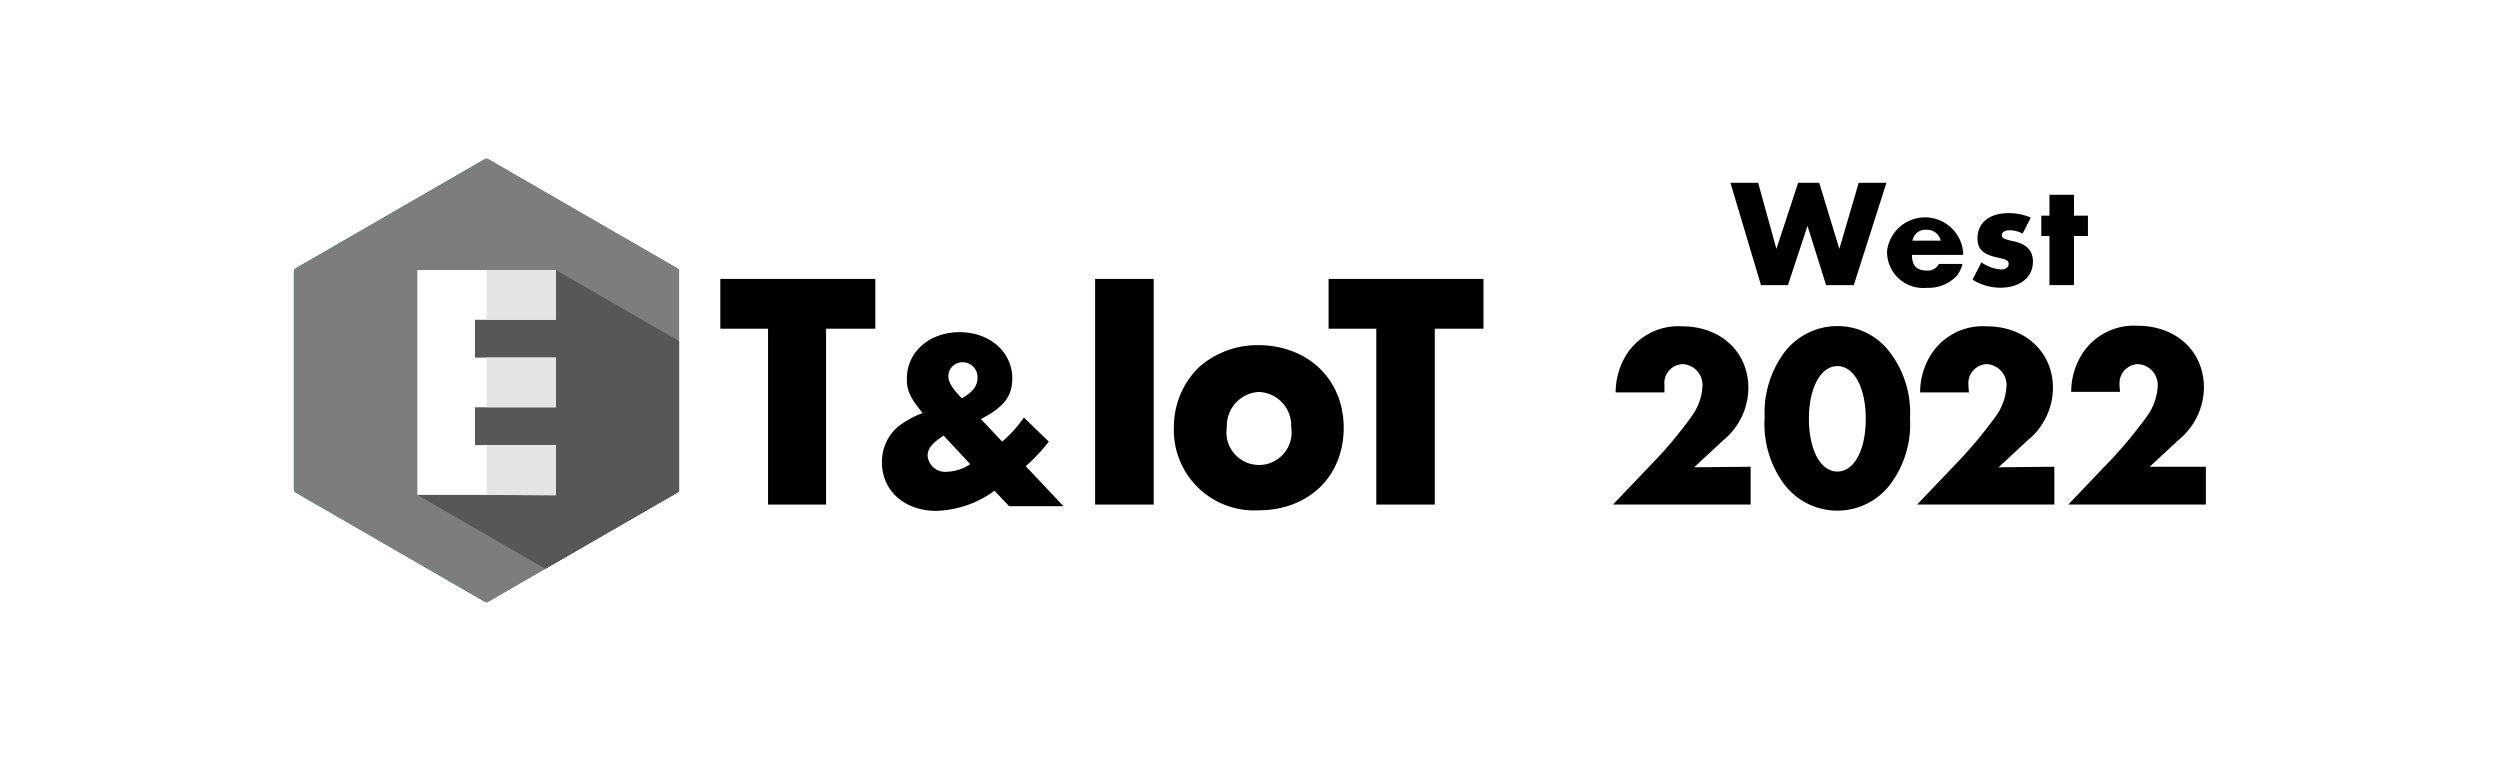 <svg id="レイヤー_1" data-name="レイヤー 1" xmlns="http://www.w3.org/2000/svg" xmlns:xlink="http://www.w3.org/1999/xlink" viewBox="0 0 230 70"><defs><style>.cls-1{fill:#7d7d7d;}.cls-2{fill:#fff;}.cls-3{fill:#009e41;}.cls-4{clip-path:url(#clip-path);}.cls-5{fill:#575757;}.cls-6{fill:#e5e5e6;}</style><clipPath id="clip-path"><polygon class="cls-1" points="44.77 14.55 27.06 24.77 27.06 45.23 44.77 55.45 62.48 45.23 62.48 24.77 44.77 14.55"/></clipPath></defs><rect class="cls-2" width="230" height="70"/><path class="cls-3" d="M45,14.7a.57.57,0,0,0-.51,0l-17.2,9.93a.54.54,0,0,0-.26.44V44.93a.54.54,0,0,0,.26.44l17.2,9.93a.57.57,0,0,0,.51,0l17.2-9.93a.56.56,0,0,0,.25-.44V25.07a.56.56,0,0,0-.25-.44Z"/><polygon class="cls-1" points="44.77 14.55 27.06 24.77 27.06 45.23 44.77 55.45 62.48 45.23 62.48 24.77 44.77 14.55"/><g class="cls-4"><path class="cls-5" d="M51.14,24.84H38.39V45.53L56.1,55.75,68.85,35.07Z"/></g><polygon class="cls-2" points="51.14 29.42 51.14 24.84 38.39 24.84 38.39 45.53 51.14 45.53 51.14 40.95 43.7 40.95 43.7 37.47 51.14 37.47 51.14 32.9 43.7 32.9 43.7 29.42 51.14 29.42"/><path class="cls-6" d="M44.77,29.42V24.84h6.37v4.58Z"/><path class="cls-6" d="M44.77,37.47V32.9h6.37v4.57Z"/><path class="cls-6" d="M44.77,45.53V41h6.37v4.58Z"/><path d="M76,46.42H70.66V30.24H66.27V25.66H80.53v4.58H76Z"/><path d="M92.2,40.63a11.84,11.84,0,0,0,2-2.22l2.29,2.22a16.67,16.67,0,0,1-2.12,2.26l3.47,3.68h-5l-1.35-1.42A9.53,9.53,0,0,1,86.14,47c-2.92,0-5-1.84-5-4.47a4.23,4.23,0,0,1,1.52-3.31A8.43,8.43,0,0,1,84.88,38c-1.19-1.47-1.45-2.06-1.45-3.17,0-2.45,2.08-4.27,4.85-4.27s4.85,1.82,4.85,4.24c0,1.66-.77,2.66-2.89,3.75Zm-5.39-.56c-1,.67-1.47,1.18-1.47,1.84a1.62,1.62,0,0,0,1.8,1.49,4,4,0,0,0,2.12-.7Zm3.12-5.32a1.36,1.36,0,0,0-1.37-1.42,1.28,1.28,0,0,0-1.31,1.31c0,.51.38,1.14,1.24,2C89.52,36.06,89.93,35.5,89.93,34.75Z"/><path d="M106.14,46.42h-5.39V25.66h5.39Z"/><path d="M123.62,39.36c0,4.48-3.23,7.59-7.86,7.59A7.39,7.39,0,0,1,108,39.23a7.63,7.63,0,0,1,2.34-5.48,8.16,8.16,0,0,1,5.44-2C120.39,31.79,123.62,34.94,123.62,39.36Zm-10.75-.07a3,3,0,1,0,5.92,0,3.09,3.09,0,0,0-3-3.23A3.12,3.12,0,0,0,112.87,39.29Z"/><path d="M132,46.42h-5.38V30.24h-4.39V25.66h14.25v4.58H132Z"/><path d="M161.06,42.94v3.48H148.39l4-4.19a37.68,37.68,0,0,0,3.29-4,5.11,5.11,0,0,0,.95-2.73,1.92,1.92,0,0,0-1.82-2,1.74,1.74,0,0,0-1.68,1.94c0,.16,0,.33,0,.66h-4.49a6.64,6.64,0,0,1,.8-3.15,5.66,5.66,0,0,1,5.3-2.93c3.58,0,6.11,2.37,6.11,5.68a6.27,6.27,0,0,1-2.34,4.83l-2.65,2.46Z"/><path d="M173.92,32.48a9.17,9.17,0,0,1,1.8,6,9.24,9.24,0,0,1-1.8,6.06,6.12,6.12,0,0,1-9.78,0,9.3,9.3,0,0,1-1.79-6.17,9.26,9.26,0,0,1,1.79-5.92A6.12,6.12,0,0,1,169,30,6,6,0,0,1,173.92,32.48Zm-7.5,6c0,2.91,1.06,4.9,2.62,4.9s2.61-2,2.61-4.85-1.07-4.85-2.61-4.85S166.42,35.7,166.42,38.51Z"/><path d="M189,42.94v3.48H176.37l4-4.19a40.3,40.3,0,0,0,3.29-4,5.18,5.18,0,0,0,.94-2.73,1.92,1.92,0,0,0-1.82-2,1.75,1.75,0,0,0-1.68,1.94c0,.16,0,.33.05.66h-4.5a6.54,6.54,0,0,1,.81-3.15,5.64,5.64,0,0,1,5.3-2.93c3.57,0,6.11,2.37,6.11,5.68a6.25,6.25,0,0,1-2.35,4.83l-2.65,2.46Z"/><path d="M202.94,42.94v3.48H190.28l4-4.19a40.3,40.3,0,0,0,3.29-4,5.18,5.18,0,0,0,.94-2.73,1.92,1.92,0,0,0-1.82-2A1.75,1.75,0,0,0,195,35.39c0,.16,0,.33.05.66h-4.5a6.54,6.54,0,0,1,.81-3.15,5.64,5.64,0,0,1,5.3-2.93c3.57,0,6.1,2.37,6.1,5.68a6.27,6.27,0,0,1-2.34,4.83l-2.65,2.46Z"/><path d="M163.43,22.9l2-6.08h1.94l1.85,6.08L171,16.82h2.55l-3,9.41H168l-1.71-5.45-1.8,5.45h-2.48l-2.81-9.41h2.55Z"/><path d="M175.9,23.45c0,1,.46,1.44,1.36,1.44a1.14,1.14,0,0,0,1.12-.61h2.17a2.78,2.78,0,0,1-.56,1.13,3.58,3.58,0,0,1-2.73,1.07,3.32,3.32,0,0,1-3.65-3.4,3.52,3.52,0,0,1,7,.14v.23Zm2.65-1.31a1.29,1.29,0,0,0-1.33-1,1.19,1.19,0,0,0-1.27,1Z"/><path d="M186.08,21.49a2.72,2.72,0,0,0-1.22-.31c-.41,0-.69.2-.69.45s.17.37,1,.55c1.27.25,1.86.86,1.86,1.89,0,1.45-1.2,2.4-3,2.4a4.88,4.88,0,0,1-2.56-.74l.82-1.59a3.63,3.63,0,0,0,1.81.65c.41,0,.7-.21.7-.51s-.2-.41-1-.58c-1.35-.28-1.87-.77-1.87-1.77,0-1.43,1.08-2.32,2.85-2.32a4.94,4.94,0,0,1,2.05.41Z"/><path d="M190.81,26.23h-2.26V21.71h-.75V19.84h.75V17.92h2.26v1.92h1.28v1.87h-1.28Z"/></svg>